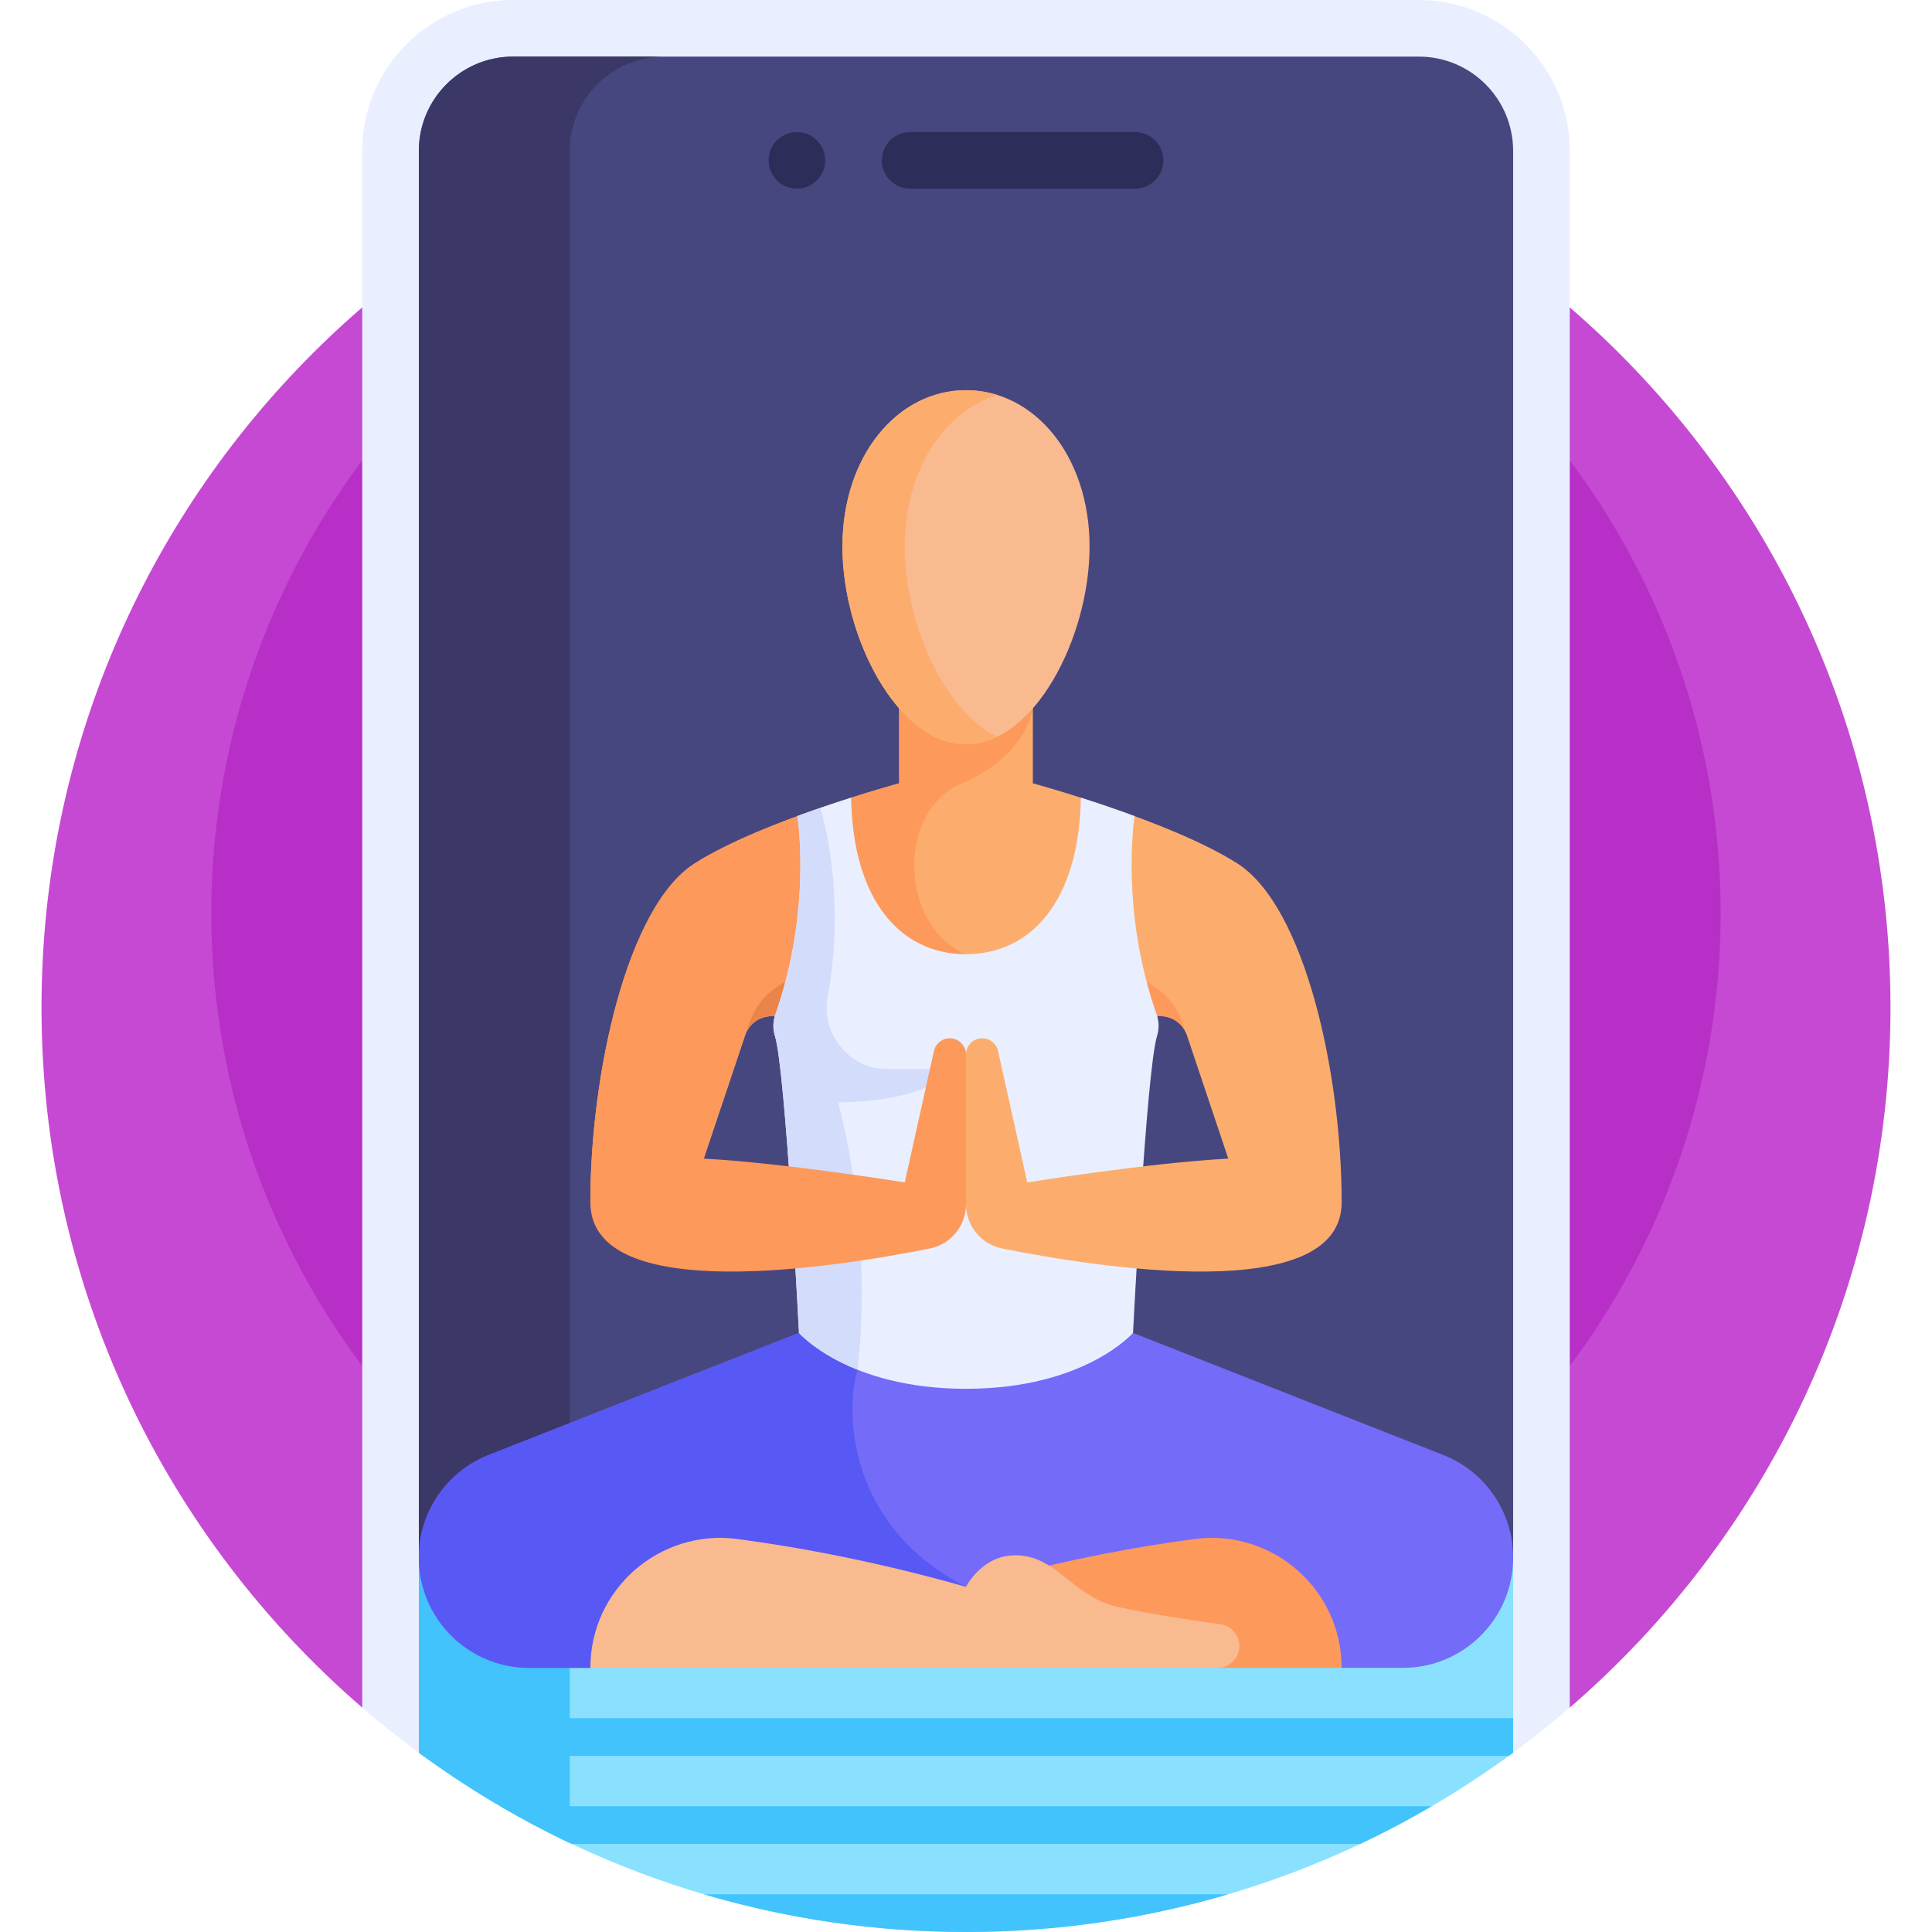 <svg id="Capa_1" enable-background="new 0 0 512 512" height="512" viewBox="0 0 512 512" width="512" xmlns="http://www.w3.org/2000/svg"><g><g><path d="m96.001 452.54h319.997c52.053-44.927 85.002-111.384 85.002-185.54 0-135.31-109.69-245-245-245s-245 109.69-245 245c0 74.156 32.949 140.613 85.001 185.54z" fill="#c649d4"/></g><g><circle cx="256" cy="242" fill="#b72fc6" r="200"/></g><g><path d="m400.982 464.5c5.161-3.796 10.177-7.779 15.018-11.96v-412.54c0-22.09-17.91-40-40-40h-240c-22.09 0-40 17.91-40 40v412.54c4.842 4.181 9.857 8.164 15.018 11.96z" fill="#e9efff"/></g><g><path d="m401 412.776v-372.776c0-13.81-11.19-25-25-25h-240c-13.81 0-25 11.19-25 25v372.776l145 29.224z" fill="#47477f"/></g><g><path d="m151 40c0-13.81 11.19-25 25-25h-40c-13.81 0-25 11.19-25 25v372.776l40 8.062z" fill="#3b3868"/></g><g><path d="m111 464.5c40.6 29.86 90.74 47.5 145 47.5s104.4-17.64 145-47.5v-51.724h-290z" fill="#8ae1ff"/></g><g><path d="m151 412.776h-40v51.724c12.483 9.181 25.871 17.201 40 23.914z" fill="#42c3fc"/></g><g><g><path d="m382.475 385.581-82.218-32.345h-88.514l-82.218 32.345c-11.177 4.397-18.525 15.184-18.525 27.195 0 16.14 13.084 29.224 29.224 29.224h16.225l99.551-12.029 99.551 12.029h16.225c16.14 0 29.224-13.084 29.224-29.224 0-12.011-7.349-22.798-18.525-27.195z" fill="#746bf9"/></g><g><path d="m256 429.971v-9.441c-31.166-15.922-32.175-46.197-28.739-57.542v-9.752h-15.518l-82.218 32.345c-11.177 4.397-18.525 15.184-18.525 27.195 0 16.14 13.084 29.224 29.224 29.224h16.225z" fill="#5858f4"/></g><g><path d="m316.533 407.859c-14.58 1.94-32.635 5.196-53.075 10.625l59.183 23.516h32.91c0-20.842-18.358-36.89-39.018-34.141z" fill="#fd995b"/></g><g><path d="m195.467 407.859c16.331 2.173 37.012 5.988 60.533 12.671 0 0 3.875-7.785 12.114-8.322 11.531-.751 15.878 10.748 27.598 13.504 8.145 1.916 20.779 3.778 27.728 4.736 2.871.396 5.005 2.85 5.005 5.748 0 3.205-2.598 5.803-5.803 5.803h-166.193c0-20.841 18.358-36.889 39.018-34.14z" fill="#f9ba8f"/></g><g><path d="m327.916 228.823c-17.882-11.379-54.202-21.233-54.202-21.233v-35.079h-35.427v35.079s-36.321 9.854-54.202 21.233c-17.882 11.379-27.635 55.677-27.635 89.815h26.16l14.852-44.295c1.222-3.644 5.029-5.747 8.764-4.842l49.774 12.069 49.776-12.07c3.735-.906 7.542 1.197 8.764 4.842l14.852 44.295h26.16c-.001-34.137-9.754-78.435-27.636-89.814z" fill="#fcad6d"/></g><g><path d="m254.884 207.59c17.364-7.288 18.83-19.867 18.83-19.867v-15.212h-35.427v35.079s-36.321 9.854-54.202 21.233c-17.882 11.379-27.635 55.677-27.635 89.815h26.16l14.852-44.295c1.222-3.644 5.029-5.747 8.764-4.842l49.774 12.069v-28.702c-17.715-7.499-18.48-37.99-1.116-45.278z" fill="#fd995b"/></g><g><path d="m197.46 274.342c1.222-3.644 5.029-5.747 8.764-4.842l49.776 12.07v-28.723c-53.941 0-55.592 13.145-58.54 21.495z" fill="#ea844b"/></g><g><path d="m314.54 274.342c-1.222-3.644-5.029-5.747-8.764-4.842l-49.776 12.07v-28.723c53.941 0 55.592 13.145 58.54 21.495z" fill="#fd995b"/></g><g><path d="m288.745 144.855c0 24.113-14.661 52.393-32.745 52.393s-32.745-28.28-32.745-52.393 14.661-41.451 32.745-41.451 32.745 17.338 32.745 41.451z" fill="#f9ba8f"/></g><g><path d="m239.778 144.855c0-20.308 10.399-35.807 24.484-40.195-2.639-.822-5.407-1.256-8.262-1.256-18.085 0-32.745 17.338-32.745 41.451s14.661 52.393 32.745 52.393c2.854 0 5.622-.706 8.262-1.987-14.085-6.836-24.484-30.098-24.484-50.406z" fill="#fcad6d"/></g><g><path d="m306.641 274.494c-2.836 9.106-6.382 78.745-6.382 78.745s-12.868 14.807-44.259 14.807-44.259-14.807-44.259-14.807-3.546-69.638-6.382-78.745c-.526-1.681-.533-3.472-.037-5.153.037-.141.081-.274.133-.415 8.588-24.506 6.737-46.132 5.886-52.662 5.094-1.873 10.01-3.524 14.215-4.864.437 27.06 12.979 41.467 30.444 41.467s30.007-14.407 30.444-41.467c4.205 1.34 9.121 2.991 14.215 4.864-.851 6.53-2.702 28.156 5.886 52.662.052.141.096.274.133.415.496 1.681.488 3.472-.037 5.153z" fill="#e9efff"/></g><g><path d="m219.374 263.884c2.588-13.662 2.864-32.743-1.949-49.784-1.976.682-4.013 1.404-6.083 2.165.851 6.53 2.702 28.156-5.886 52.662-.052.141-.096.274-.133.415-.496 1.681-.489 3.472.037 5.153 2.836 9.106 6.382 78.745 6.382 78.745s4.759 5.46 15.52 9.75c4.313-38.572-5.176-70.871-5.176-70.871 23.439 0 31.505-8.821 31.505-8.821s-6.301 0-18.399 0c-.336 0-.667-.009-.994-.025-9.754-.501-16.642-9.794-14.824-19.389z" fill="#d3dcfb"/></g><g><path d="m256 319.161c0 5.692 4.013 10.589 9.594 11.706 24.953 4.994 89.957 15.356 89.957-12.229l-30.046-11.592c-21.284 1.133-53.266 6.309-53.266 6.309l-7.748-34.838c-.437-1.966-2.181-3.364-4.194-3.364-2.373 0-4.297 1.924-4.297 4.297z" fill="#fcad6d"/></g><g><path d="m256 279.449c0-2.373-1.924-4.297-4.297-4.297-2.014 0-3.757 1.398-4.194 3.364l-7.748 34.838s-31.982-5.176-53.266-6.309l-30.046 11.592c0 27.585 65.004 17.223 89.957 12.229 5.582-1.117 9.594-6.014 9.594-11.706z" fill="#fd995b"/></g></g><g><circle cx="211.191" cy="42.5" fill="#2d2d59" r="7.5"/></g><g><path d="m300.809 50h-59.617c-4.142 0-7.5-3.358-7.5-7.5 0-4.142 3.358-7.5 7.5-7.5h59.617c4.142 0 7.5 3.358 7.5 7.5 0 4.142-3.358 7.5-7.5 7.5z" fill="#2d2d59"/></g><g><path d="m111 455.333v9.167c.383.281.772.554 1.156.833h287.687c.385-.279.774-.552 1.156-.833v-9.167z" fill="#42c3fc"/></g><g><path d="m360.477 488.667c6.48-3.06 12.799-6.404 18.953-10h-246.86c6.154 3.596 12.473 6.94 18.953 10z" fill="#42c3fc"/></g><g><path d="m186.525 502c22.026 6.502 45.342 10 69.475 10s47.449-3.498 69.475-10z" fill="#42c3fc"/></g></g></svg>